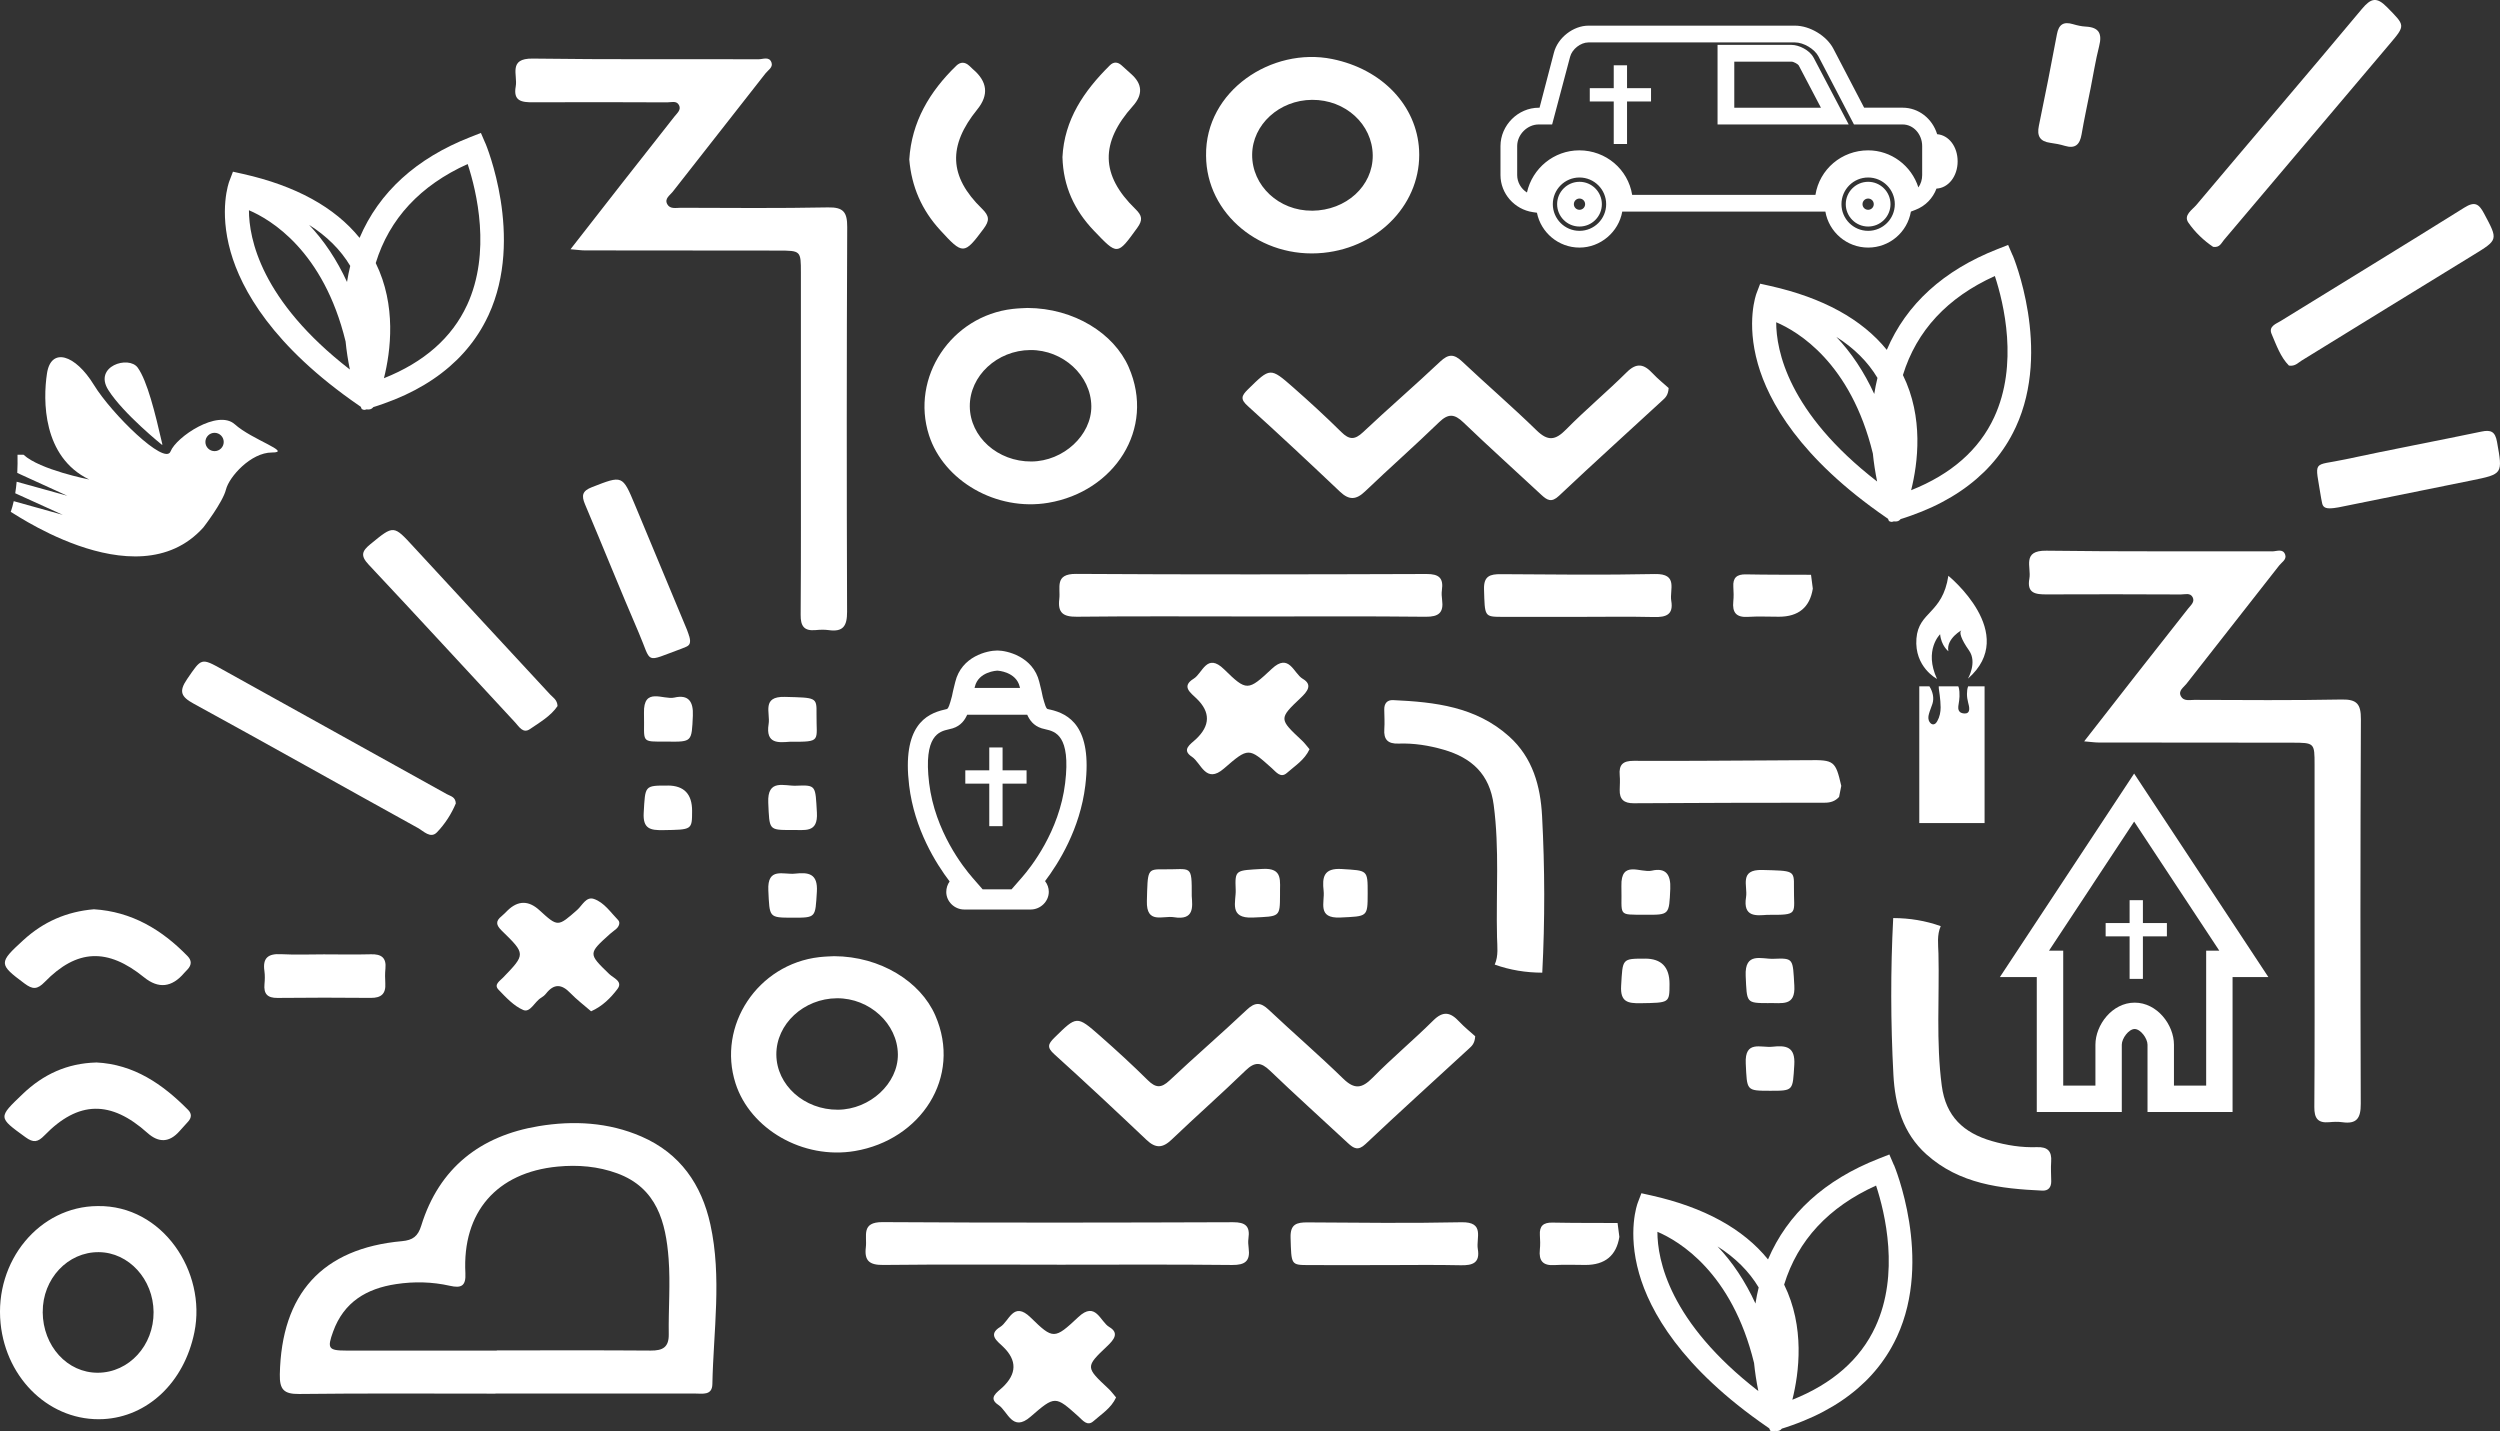 <svg xmlns="http://www.w3.org/2000/svg" id="Layer_2" data-name="Layer 2" viewBox="0 0 736.63 421.78"><rect x="0" y="0" width="736.63" height="421.78" fill="#333333" stroke="none"/><defs><style>      .cls-1 {        fill: #fff;      }    </style></defs><g id="Layer_1-2" data-name="Layer 1"><polygon class="cls-1" points="476.6 41.33 478.31 41.33 478.31 28.8 485.38 28.8 485.38 27.08 478.31 27.08 478.31 20.34 476.6 20.34 476.6 27.08 469.53 27.08 469.53 28.8 476.6 28.8 476.6 41.33"></polygon><polygon class="cls-1" points="479.41 42.43 475.49 42.43 475.49 29.9 468.43 29.9 468.43 25.98 475.49 25.98 475.49 19.24 479.41 19.24 479.41 25.98 486.48 25.98 486.48 29.9 479.41 29.9 479.41 42.43"></polygon><polygon class="cls-1" points="628.6 287.33 630.31 287.33 630.31 274.8 637.38 274.8 637.38 273.08 630.31 273.08 630.31 266.34 628.6 266.34 628.6 273.08 621.53 273.08 621.53 274.8 628.6 274.8 628.6 287.33"></polygon><polygon class="cls-1" points="631.41 288.43 627.49 288.43 627.49 275.9 620.43 275.9 620.43 271.98 627.49 271.98 627.49 265.24 631.41 265.24 631.41 271.98 638.48 271.98 638.48 275.9 631.41 275.9 631.41 288.43"></polygon><polygon class="cls-1" points="292.6 242.33 294.31 242.33 294.31 229.8 301.38 229.8 301.38 228.08 294.31 228.08 294.31 221.34 292.6 221.34 292.6 228.08 285.53 228.08 285.53 229.8 292.6 229.8 292.6 242.33"></polygon><polygon class="cls-1" points="295.41 243.43 291.49 243.43 291.49 230.9 284.43 230.9 284.43 226.98 291.49 226.98 291.49 220.24 295.41 220.24 295.41 226.98 302.48 226.98 302.48 230.9 295.41 230.9 295.41 243.43"></polygon><path class="cls-1" d="M550.45,66.75c3.64,0,6.59-2.96,6.59-6.59s-2.96-6.59-6.59-6.59-6.59,2.96-6.59,6.59,2.96,6.59,6.59,6.59M548.79,60.16c0-.91.74-1.66,1.66-1.66s1.66.74,1.66,1.66-.74,1.66-1.66,1.66-1.66-.74-1.66-1.66"></path><path class="cls-1" d="M534.36,16.96c-1.15-2.2-4.32-3.73-6.45-3.73h-21.83v23.44h38.64l-10.35-19.71ZM511.01,31.74v-13.57h16.9c.57,0,1.87.72,2.08,1.09l6.56,12.49h-25.54Z"></path><path class="cls-1" d="M570.78,39.53c-1.42-4.63-5.5-7.8-10.16-7.8h-11.35l-9.07-17.39c-1.98-3.8-6.94-6.78-11.29-6.78h-60.87c-4.48,0-9.04,3.56-10.17,7.94l-4.24,16.24h-.23c-6.11,0-11.28,5.18-11.28,11.3v8.56c0,5.42,4.11,10.11,9.55,10.91l1.19.17c1.17,5.85,6.35,10.27,12.54,10.27s11.55-4.6,12.6-10.6h59.85c1.04,6.01,6.3,10.6,12.6,10.6s11.55-4.52,12.6-10.6l1.35-.52c2.89-1.11,5.11-3.37,6.19-6.26,3.51-.17,6.23-3.64,6.23-8.02s-2.62-7.73-6.05-8.01M550.45,52.3c4.33,0,7.86,3.53,7.86,7.86s-3.52,7.86-7.86,7.86-7.86-3.53-7.86-7.86,3.52-7.86,7.86-7.86M480.92,57.42c-1.21-7.54-7.75-13.12-15.59-13.12-7.43,0-13.82,5.25-15.41,12.42-1.76-1.11-2.88-3.05-2.88-5.12v-8.56c0-3.39,2.97-6.37,6.35-6.37h3.95l5.29-19.93c.58-2.26,3.11-4.24,5.4-4.24h60.87c2.54,0,5.77,1.93,6.91,4.12l10.46,20.05h14.35c3.17,0,5.75,2.86,5.75,6.37v8.56c0,1.35-.4,2.61-1.12,3.62-2.05-6.43-8.01-10.92-14.8-10.92-7.8,0-14.33,5.58-15.53,13.12h-54ZM465.4,52.3c4.33,0,7.86,3.53,7.86,7.86s-3.52,7.86-7.86,7.86-7.86-3.53-7.86-7.86,3.52-7.86,7.86-7.86"></path><path class="cls-1" d="M465.4,66.75c3.64,0,6.59-2.96,6.59-6.59s-2.96-6.59-6.59-6.59-6.59,2.96-6.59,6.59,2.96,6.59,6.59,6.59M463.74,60.16c0-.91.74-1.66,1.66-1.66s1.66.74,1.66,1.66-.74,1.66-1.66,1.66-1.66-.74-1.66-1.66"></path><path class="cls-1" d="M309.41,209.09c-.28-.06-.53-.12-.7-.17-.21-.06-.49-.15-1.05-2.11l-.39-1.38-.06-.27c-.22-1.17-.45-2.09-.72-3.16l-.26-1.07c-1.83-7.55-9.66-9.25-12.26-9.25h-.18c-2.8,0-10.48,1.66-12.32,9.26-.1.43-.2.83-.31,1.25-.25,1-.46,1.87-.67,2.96l-.46,1.65c-.57,1.98-.87,2.07-1.08,2.13-.17.05-.43.11-.7.17-5.46,1.25-12.48,4.92-10.37,22.36,1.55,12.87,7.93,23.01,11.93,28.26-.64.89-.99,1.96-.99,3.11,0,2.8,2.42,5.16,5.29,5.16h19.57c2.9,0,5.35-2.37,5.35-5.23,0-1.12-.39-2.22-1.1-3.14,3.98-5.25,10.31-15.36,11.86-28.17,2.11-17.44-4.9-21.12-10.36-22.37M287.15,202.72l.1-.4c1.08-4.46,6.51-4.7,6.54-4.71h.15c.06,0,5.45.31,6.51,4.71l.1.39h-13.39ZM286.46,258.51c-2.54-2.91-10.97-13.53-12.69-27.76-1.71-14.13,2.99-15.21,5.79-15.85.41-.09.79-.18,1.14-.29,2.46-.76,3.63-2.53,4.28-4.02h17.69c.65,1.48,1.8,3.24,4.26,4.01.35.11.74.2,1.14.29,2.8.64,7.49,1.71,5.78,15.85-1.72,14.25-10.15,24.85-12.7,27.76l-3.1,3.55h-8.51l-3.09-3.54Z"></path><path class="cls-1" d="M628.82,227.94l-39.55,59.96h10.87v39.76h25.05v-19.84c0-1.82,2.03-4.62,3.79-4.62s3.79,2.8,3.79,4.62v19.84h25.06v-39.76h10.55l-39.55-59.96ZM616.75,260.39l12.08-18.31,25.09,38.04h-3.87v39.76h-9.49v-12.05c0-5.86-4.95-12.4-11.57-12.4s-11.57,6.55-11.57,12.4v12.05h-9.49v-39.76h-4.19l12.73-19.29"></path><path class="cls-1" d="M145.98,410.64c-19.28,0-38.57-.13-57.85.1-4.5.05-5.77-1.33-5.68-5.77.47-23.78,12.5-37.13,35.99-39.26,3.18-.29,4.71-1.41,5.68-4.57,5.28-17.05,17.45-26.48,34.61-29.32,10.22-1.69,20.56-1.17,30.31,3.08,11.39,4.96,17.69,14.14,20.27,25.88,3.43,15.61.9,31.38.59,47.08-.07,3.39-2.92,2.75-5.1,2.75-19.61.01-39.21,0-58.82,0v.03ZM146.38,397.96v-.06c15.11,0,30.23-.07,45.34.05,3.57.03,5.4-.97,5.33-4.86-.11-7.39.51-14.82-.04-22.16-.81-10.75-3.42-20.9-15.14-25.2-5.65-2.07-11.58-2.57-17.59-1.99-17.91,1.73-28.1,13.41-27.15,31.42.2,3.81-1.26,4.45-4.57,3.7-5.22-1.18-10.54-1.3-15.83-.5-8.68,1.3-15.41,5.26-18.57,13.99-1.79,4.94-1.44,5.59,3.83,5.6,14.79.02,29.58,0,44.38,0"></path><path class="cls-1" d="M168.11,73.43c5.47-7.01,10.44-13.41,15.44-19.79,5.05-6.45,10.15-12.86,15.19-19.32.76-.97,2.04-1.95,1.33-3.34-.73-1.41-2.28-.81-3.49-.82-13.18-.04-26.37-.1-39.55-.02-3.36.02-5.86-.36-5.07-4.67.62-3.37-2.32-8.32,5.01-8.21,22.18.31,44.38.13,66.56.2,1.3,0,3.15-.92,3.8.99.48,1.42-1.03,2.21-1.79,3.19-9.11,11.62-18.24,23.23-27.33,34.87-.83,1.06-2.5,2.01-1.6,3.66.82,1.51,2.6,1.05,3.95,1.05,14.47.05,28.94.17,43.41-.11,4.55-.09,5.68,1.4,5.66,5.81-.17,37.77-.17,75.54-.04,113.32.02,4.22-1.16,6.03-5.45,5.42-1.26-.18-2.58-.12-3.85,0-3.38.31-4.41-1.19-4.38-4.51.13-17.2.06-34.4.07-51.6,0-16.39,0-32.79,0-49.18,0-6.5,0-6.53-6.74-6.54-18.97-.02-37.94-.02-56.92-.05-1.07,0-2.13-.17-4.2-.34"></path><path class="cls-1" d="M614.11,218.43c5.47-7.01,10.44-13.41,15.44-19.79,5.05-6.45,10.14-12.86,15.19-19.32.76-.97,2.04-1.95,1.33-3.34-.73-1.41-2.28-.81-3.49-.82-13.18-.04-26.37-.1-39.55-.02-3.35.02-5.86-.36-5.07-4.67.62-3.37-2.32-8.32,5.02-8.21,22.18.31,44.38.13,66.56.2,1.3,0,3.15-.92,3.8.99.48,1.42-1.03,2.21-1.79,3.19-9.11,11.62-18.24,23.23-27.33,34.87-.83,1.06-2.5,2.01-1.6,3.66.82,1.51,2.6,1.05,3.95,1.05,14.47.05,28.94.17,43.41-.11,4.54-.09,5.68,1.4,5.66,5.81-.17,37.77-.17,75.54-.04,113.32.02,4.22-1.16,6.03-5.45,5.42-1.26-.18-2.58-.12-3.85,0-3.38.31-4.41-1.19-4.38-4.51.13-17.2.06-34.4.07-51.6,0-16.39,0-32.79,0-49.18,0-6.5,0-6.53-6.74-6.54-18.97-.02-37.95-.02-56.92-.05-1.07,0-2.13-.17-4.2-.34"></path><path class="cls-1" d="M491.67,114.35c-.13,2.17-1.04,2.9-1.86,3.65-10.16,9.36-20.41,18.62-30.46,28.1-2.2,2.08-3.48,1.29-5.2-.3-7.64-7.12-15.42-14.09-22.95-21.33-2.64-2.54-4.46-2.68-7.16-.07-7.15,6.93-14.63,13.52-21.83,20.4-2.63,2.52-4.7,2.62-7.37.09-8.98-8.51-18.01-16.97-27.19-25.26-2.23-2.01-1.87-3,.05-4.89,6.56-6.43,6.54-6.57,13.38-.56,4.82,4.24,9.56,8.59,14.13,13.11,2.33,2.31,3.95,2.38,6.4.07,7.48-7.05,15.28-13.76,22.75-20.82,2.44-2.3,4.08-2.26,6.45-.03,7.25,6.83,14.81,13.34,21.94,20.29,3.34,3.26,5.53,2.97,8.69-.24,5.74-5.83,12.06-11.1,17.87-16.87,2.92-2.91,5.06-2.43,7.58.26,1.62,1.73,3.49,3.21,4.8,4.4"></path><path class="cls-1" d="M355.37,45.89c-.3-19.13,19.37-32.11,37.17-28.5,14.93,3.03,24.92,13.91,25.6,26.81.81,15.38-11.51,28.61-28.2,30.3-18.4,1.86-34.49-11.46-34.57-28.61M386.6,62.09c10.05-.07,17.95-7.28,17.88-16.3-.08-9.15-8.04-16.44-17.88-16.37-9.66.07-17.57,7.3-17.65,16.13-.08,9.16,7.87,16.6,17.65,16.53"></path><path class="cls-1" d="M302.75,90.74c13.72.06,25.48,7.51,29.82,17.42,8,18.28-4.32,36.73-23.68,39.99-15.33,2.58-30.84-6.48-35.16-19.92-5.47-17.03,6.54-35.14,24.69-37.21,1.75-.2,3.52-.23,4.33-.28M303.91,135.98c9.43-.07,17.74-7.75,17.65-16.31-.1-9.01-8.32-16.59-17.95-16.53-9.8.06-17.92,7.61-17.86,16.6.06,9,8.24,16.31,18.16,16.24"></path><path class="cls-1" d="M368.42,181.64c-17.05,0-34.11-.11-51.15.08-4.01.04-5.64-1.15-5.15-5.21.41-3.36-1.5-7.45,4.94-7.41,34.42.22,68.85.15,103.28.03,3.67-.01,5.03,1.2,4.52,4.75-.13.94-.07,1.94.06,2.89.5,3.77-1,5-4.86,4.96-17.21-.19-34.43-.08-51.64-.08"></path><path class="cls-1" d="M557.83,270.51c4.8.01,9.48.76,14.01,2.38-1.16,2.61-.74,5.38-.67,8.08.31,12.99-.74,25.99.98,38.96,1.19,9.04,6.43,13.87,14.74,16.28,4.37,1.26,8.79,1.96,13.31,1.8,3.14-.11,4.41,1.19,4.18,4.29-.14,1.91,0,3.85.02,5.78.02,1.77-.87,2.82-2.61,2.74-12.32-.57-24.39-1.92-34.17-10.69-7.01-6.28-9.25-14.69-9.72-23.41-.82-15.38-.86-30.8-.06-46.2"></path><path class="cls-1" d="M134.31,236.72c-1.26,3.04-3.18,6.07-5.59,8.55-1.87,1.92-3.93-.4-5.59-1.31-22.04-12.17-43.97-24.54-66.06-36.62-3.71-2.03-4.44-3.58-1.96-7.21,4.31-6.29,4.08-6.39,10.55-2.79,21.99,12.24,44,24.46,66.01,36.66,1.1.61,2.53.77,2.64,2.73"></path><path class="cls-1" d="M164.28,208.04c-1.95,2.9-5.17,4.77-8.15,6.8-2.04,1.39-3.2-.75-4.32-1.95-14.4-15.5-28.7-31.11-43.19-46.53-2.49-2.65-1.97-4,.55-6.05,6.88-5.62,6.75-5.66,12.76.88,13.36,14.51,26.78,28.96,40.17,43.44.85.91,2.1,1.56,2.18,3.41"></path><path class="cls-1" d="M174.18,297.99c-2.1-1.82-4.27-3.46-6.13-5.39-2.56-2.67-4.81-2.82-7.15.15-.39.49-.91.93-1.46,1.25-1.9,1.11-3.19,4.48-5.26,3.6-2.79-1.19-5.12-3.73-7.31-6.01-1.43-1.49.41-2.55,1.34-3.52,6.66-6.91,6.72-6.95-.37-13.85-1.68-1.64-1.89-2.8-.04-4.27.62-.5,1.16-1.1,1.74-1.66q4.6-4.48,9.38-.11c5.48,5,5.43,4.95,11.15-.07,1.49-1.31,2.63-4.03,4.94-3.23,3.04,1.05,4.91,3.96,7.13,6.23.68.7.27,1.85-.54,2.57-.6.53-1.27.98-1.87,1.51-6.46,5.83-6.43,5.79-.21,11.82,1.23,1.19,4.13,2.16,2.4,4.42-1.97,2.59-4.37,5.04-7.75,6.55"></path><path class="cls-1" d="M385.86,220.75c-1.48,3.22-4.33,4.91-6.66,6.99-1.83,1.64-3.16-.23-4.45-1.39-6.8-6.09-6.88-6.18-14.11.1-5.38,4.67-6.69-1.65-9.45-3.47-3.17-2.08-.39-3.7,1.18-5.17q6.39-5.99.23-11.95c-1.82-1.76-4.59-3.61-.88-5.88,2.64-1.61,3.84-7.78,8.97-2.76,6.64,6.5,7.01,6.45,14.05-.15,5.13-4.81,6.42,1.36,9.1,2.93,3,1.75,1.42,3.73-.6,5.64-6.48,6.14-6.41,6.2.41,12.58.79.74,1.43,1.64,2.19,2.52"></path><path class="cls-1" d="M542.54,231.53c-.22,1.1-.43,2.19-.65,3.29-1.14,1.24-2.48,1.7-4.23,1.7-18.76,0-37.53.05-56.29.16-2.84.02-4.2-1.11-4.12-3.96.04-1.44.13-2.9,0-4.33-.27-3.11.98-4.23,4.16-4.21,13.31.08,26.61-.06,39.92-.12,3.85-.02,7.7-.02,11.55-.07,7.52-.11,7.97.23,9.65,7.54"></path><path class="cls-1" d="M267.92,47c.69-11.1,5.98-20,13.84-27.62,1.24-1.2,2.56-1.18,3.84,0,.35.33.68.68,1.05.99q6.49,5.48,1.32,11.86c-8.7,10.73-8.39,19.77,1.37,29.26,2.28,2.22,2.24,3.56.45,5.96-5.71,7.67-6.09,7.65-12.77.35-5.43-5.93-8.42-12.77-9.1-20.82"></path><path class="cls-1" d="M313.05,46.36c.54-11.12,6.36-19.57,13.96-27.1,1.11-1.1,2.28-1.05,3.42-.05.96.85,1.89,1.73,2.86,2.58q5.01,4.42.53,9.43c-9.7,10.82-9.55,20.39.72,30.36,2.03,1.97,2.23,3.25.54,5.58-5.89,8.12-5.76,8.13-12.74.83-5.81-6.07-9.05-13.13-9.28-21.62"></path><path class="cls-1" d="M203.07,187.4c.61,2.06.1,2.76-.92,3.19-.44.19-.89.38-1.34.55-11.18,4.08-8.59,4.59-12.65-4.81-5.4-12.51-10.46-25.17-15.78-37.72-1.12-2.64-.8-3.97,2.07-5.08,8.97-3.49,8.95-3.6,12.63,5.21,5.13,12.27,10.25,24.56,15.35,36.85.37.89.62,1.82.62,1.83"></path><path class="cls-1" d="M465.23,181.76c-7.56,0-15.11.03-22.67,0-5.23-.03-5.05-.08-5.29-8.12-.12-3.95,1.79-4.48,5.01-4.46,15.11.1,30.23.28,45.33-.04,7-.15,4.28,4.64,4.83,7.89.7,4.1-1.52,4.86-5.04,4.78-7.39-.17-14.79-.05-22.18-.05"></path><path class="cls-1" d="M95.81,281.21c4.5,0,9,.09,13.5-.03,3.02-.08,4.58.98,4.26,4.21-.14,1.43-.13,2.9-.04,4.34.2,3.1-1.21,4.33-4.29,4.3-9.16-.09-18.33-.09-27.49.01-2.96.03-4.09-1.21-3.82-4.07.12-1.27.16-2.59-.02-3.85-.57-3.88,1.12-5.17,4.88-4.97,4.33.23,8.68.05,13.02.05v.02Z"></path><path class="cls-1" d="M533.62,169.36c.18,1.37.35,2.74.53,4.09q-1.33,8.27-10,8.27c-3.04,0-6.09-.15-9.12.04-3.43.22-4.65-1.28-4.31-4.54.15-1.42.1-2.88.01-4.31-.17-2.68,1.02-3.72,3.69-3.67,6.4.13,12.8.09,19.19.12"></path><path class="cls-1" d="M434.67,305.35c-.13,2.17-1.04,2.9-1.86,3.65-10.16,9.36-20.41,18.62-30.46,28.1-2.2,2.08-3.48,1.29-5.2-.3-7.64-7.12-15.42-14.09-22.95-21.33-2.64-2.54-4.46-2.68-7.16-.07-7.15,6.93-14.63,13.52-21.83,20.4-2.63,2.52-4.7,2.62-7.37.09-8.98-8.51-18.01-16.97-27.19-25.26-2.23-2.01-1.87-3,.05-4.89,6.56-6.43,6.54-6.57,13.38-.56,4.82,4.24,9.56,8.59,14.13,13.11,2.33,2.31,3.95,2.38,6.4.07,7.48-7.05,15.28-13.76,22.75-20.82,2.44-2.3,4.08-2.26,6.45-.03,7.25,6.83,14.81,13.34,21.94,20.29,3.34,3.26,5.53,2.97,8.69-.24,5.74-5.83,12.06-11.1,17.87-16.87,2.92-2.91,5.06-2.43,7.58.26,1.62,1.73,3.49,3.21,4.8,4.4"></path><path class="cls-1" d="M245.75,281.74c13.72.06,25.48,7.51,29.82,17.42,8,18.28-4.32,36.73-23.68,39.99-15.33,2.58-30.84-6.48-35.16-19.92-5.47-17.03,6.54-35.14,24.69-37.21,1.75-.2,3.52-.23,4.33-.28M246.91,326.98c9.43-.07,17.74-7.75,17.65-16.31-.1-9.01-8.32-16.59-17.95-16.53-9.8.06-17.92,7.61-17.86,16.6.06,9,8.24,16.31,18.16,16.24"></path><path class="cls-1" d="M311.42,372.64c-17.05,0-34.11-.11-51.15.08-4.01.04-5.64-1.15-5.15-5.21.41-3.36-1.5-7.45,4.94-7.41,34.42.22,68.85.15,103.28.03,3.67-.01,5.03,1.2,4.52,4.75-.13.94-.07,1.94.06,2.89.5,3.77-1,5-4.86,4.96-17.21-.19-34.43-.08-51.64-.08"></path><path class="cls-1" d="M328.86,411.75c-1.48,3.22-4.33,4.91-6.66,6.99-1.83,1.64-3.16-.23-4.45-1.39-6.8-6.09-6.88-6.18-14.11.1-5.38,4.67-6.69-1.65-9.45-3.47-3.17-2.08-.39-3.7,1.18-5.17q6.39-5.99.23-11.95c-1.82-1.76-4.59-3.61-.88-5.88,2.64-1.61,3.84-7.78,8.97-2.76,6.64,6.5,7.01,6.45,14.05-.15,5.13-4.81,6.42,1.36,9.1,2.93,3,1.75,1.42,3.73-.6,5.64-6.48,6.14-6.41,6.2.41,12.58.79.74,1.43,1.64,2.19,2.52"></path><path class="cls-1" d="M408.23,372.76c-7.56,0-15.11.03-22.67,0-5.23-.03-5.05-.07-5.29-8.12-.11-3.95,1.79-4.48,5.01-4.46,15.11.1,30.23.28,45.33-.04,7-.15,4.28,4.64,4.83,7.89.7,4.1-1.52,4.86-5.04,4.78-7.39-.17-14.79-.05-22.18-.05"></path><path class="cls-1" d="M476.62,360.36c.18,1.37.35,2.74.53,4.09q-1.33,8.27-10,8.27c-3.04,0-6.09-.15-9.12.04-3.43.22-4.65-1.28-4.31-4.54.15-1.42.1-2.88.01-4.31-.17-2.68,1.02-3.72,3.69-3.67,6.4.13,12.8.09,19.19.12"></path><path class="cls-1" d="M484.68,269.52c-8.32,0-6.69.47-6.93-8.43-.21-7.81,5.68-3.8,8.95-4.55,4.19-.97,5.64,1.21,5.45,5.35-.35,7.7-.2,7.71-7.47,7.63"></path><path class="cls-1" d="M484.76,282.46q7.18.02,7.17,7.47c-.01,5.64-.01,5.53-8.55,5.67-3.74.06-6-.36-5.71-5.14.47-7.99.17-8.01,7.09-7.99"></path><path class="cls-1" d="M521.08,295.57c-6.66-.02-6.34-.03-6.71-8.02-.33-7.19,4.73-4.9,8.17-5.04,6.04-.25,5.69-.04,6.16,7.89.37,6.24-3.62,5.06-7.62,5.16"></path><path class="cls-1" d="M521.52,321.4c-7.05-.01-6.74-.03-7.13-8.05-.33-6.96,4.5-4.55,7.85-4.93,3.95-.44,6.8-.08,6.45,5.38-.49,7.59-.14,7.61-7.17,7.6"></path><path class="cls-1" d="M520.71,269.56c-3.11.21-7.22.82-6.23-5.24.54-3.26-2.17-8.17,4.78-7.98,9.21.25,9.4.05,9.33,4.97-.1,8.2,1.7,8.28-7.89,8.25"></path><path class="cls-1" d="M196.68,218.52c-8.32,0-6.69.47-6.93-8.43-.21-7.81,5.68-3.8,8.95-4.55,4.19-.97,5.64,1.21,5.45,5.35-.35,7.7-.2,7.71-7.47,7.63"></path><path class="cls-1" d="M196.76,231.46q7.18.02,7.17,7.47c-.01,5.64-.01,5.53-8.55,5.67-3.74.06-6-.36-5.71-5.14.47-7.99.17-8.01,7.09-7.99"></path><path class="cls-1" d="M233.08,244.57c-6.66-.02-6.34-.03-6.71-8.02-.33-7.19,4.73-4.89,8.17-5.04,6.04-.25,5.69-.04,6.16,7.89.37,6.24-3.62,5.06-7.62,5.16"></path><path class="cls-1" d="M233.52,270.4c-7.05-.01-6.74-.03-7.13-8.05-.33-6.96,4.5-4.55,7.85-4.93,3.95-.44,6.8-.08,6.45,5.38-.49,7.59-.14,7.61-7.17,7.6"></path><path class="cls-1" d="M232.71,218.56c-3.11.21-7.22.82-6.23-5.24.54-3.26-2.17-8.17,4.78-7.98,9.21.25,9.4.05,9.33,4.97-.1,8.2,1.7,8.28-7.89,8.25"></path><path class="cls-1" d="M593.04,75.29l-1.34-3.12-3.15,1.24c-15.9,6.24-26.86,16.22-32.6,29.68-7.3-9.03-18.85-15.36-34.35-18.84l-2.96-.66-1.08,2.84c-.13.34-3.11,8.5.41,20.82,3.12,10.93,12.23,27.66,37.89,45.3l.44.3.29.68.39.16c.14.06.28.08.4.08.27,0,.49-.1.6-.15.04,0,.15,0,.28.02.26.02.57.04.9-.07.41-.13.66-.4.81-.56.03-.03.05-.06.04-.06.05-.03.21-.07.32-.1.1-.03.21-.05.3-.09l.83-.27c.55-.18,1.1-.37,1.65-.57,1.08-.38,2.15-.79,3.19-1.21,1.03-.42,2.05-.86,3.05-1.32.99-.46,1.97-.94,2.9-1.44.94-.5,1.87-1.02,2.76-1.55.89-.53,1.77-1.09,2.61-1.66.85-.57,1.68-1.17,2.46-1.77.8-.61,1.58-1.24,2.32-1.88.75-.65,1.48-1.32,2.17-1.99.7-.68,1.38-1.39,2.01-2.09.64-.71,1.27-1.45,1.86-2.2.59-.74,1.17-1.52,1.71-2.31.55-.79,1.07-1.6,1.56-2.41.49-.82.96-1.67,1.4-2.52.29-.57.58-1.15.85-1.73,10.63-22.99-.79-50.3-.9-50.58M587.59,122.94c-4.43,9.57-12.65,16.8-24.47,21.5,2-7.98,3.72-21.45-2.42-33.93,4.01-13.05,13.12-22.87,27.09-29.18,2.63,8.01,7.01,26.03-.2,41.61M541.05,99.25c5.26,3.32,9.33,7.38,12.15,12.1-.38,1.54-.7,3.12-.95,4.73-3.01-6.54-6.76-12.18-11.19-16.83M553.1,141.88c-26.26-20.34-29.74-38.67-29.74-46.93,6.38,2.72,21.97,11.94,28.48,38.67.28,2.76.7,5.53,1.26,8.26"></path><path class="cls-1" d="M558.04,343.29l-1.34-3.12-3.15,1.24c-15.9,6.24-26.86,16.22-32.6,29.68-7.3-9.03-18.85-15.36-34.35-18.84l-2.96-.66-1.08,2.84c-.13.34-3.11,8.5.41,20.82,3.12,10.93,12.23,27.66,37.89,45.3l.44.3.29.68.39.16c.14.06.28.08.4.08.27,0,.49-.1.6-.15.04,0,.15,0,.28.02.26.02.57.03.9-.07.41-.13.66-.4.81-.56.03-.03.05-.06.04-.06.05-.03.21-.07.32-.1.1-.03.21-.06.3-.09l.83-.27c.55-.18,1.1-.37,1.65-.57,1.08-.39,2.15-.79,3.19-1.22,1.03-.42,2.05-.86,3.05-1.32.99-.46,1.97-.94,2.9-1.44.94-.5,1.87-1.02,2.76-1.55.89-.53,1.77-1.09,2.61-1.66.85-.57,1.68-1.17,2.46-1.77.8-.61,1.58-1.24,2.32-1.88.75-.65,1.48-1.32,2.17-1.99.7-.68,1.38-1.39,2.01-2.09.64-.71,1.27-1.45,1.86-2.2.59-.74,1.17-1.52,1.71-2.31.55-.79,1.07-1.6,1.56-2.41.49-.82.96-1.67,1.4-2.52.29-.57.58-1.15.85-1.73,10.63-22.99-.79-50.3-.9-50.58M552.59,390.94c-4.43,9.57-12.65,16.8-24.47,21.5,2-7.98,3.72-21.45-2.42-33.93,4.01-13.05,13.12-22.87,27.09-29.18,2.63,8.01,7.01,26.03-.2,41.61M506.05,367.25c5.26,3.32,9.33,7.38,12.15,12.1-.38,1.54-.7,3.12-.95,4.73-3.01-6.54-6.76-12.18-11.19-16.83M518.1,409.88c-26.26-20.34-29.74-38.67-29.74-46.93,6.38,2.72,21.97,11.94,28.48,38.67.28,2.76.7,5.53,1.26,8.26"></path><path class="cls-1" d="M143.04,42.29l-1.34-3.12-3.15,1.24c-15.9,6.24-26.86,16.22-32.6,29.68-7.3-9.03-18.84-15.36-34.35-18.84l-2.96-.66-1.08,2.84c-.13.34-3.11,8.5.41,20.82,3.12,10.93,12.23,27.66,37.89,45.3l.44.3.29.68.38.16c.14.06.28.08.4.08.27,0,.49-.1.6-.15.04,0,.15,0,.28.02.26.02.57.04.9-.07.41-.13.66-.4.81-.56.03-.03.05-.06.04-.06.05-.03.21-.07.32-.1.1-.03.21-.05.3-.09l.83-.27c.55-.18,1.1-.37,1.65-.57,1.08-.38,2.15-.79,3.19-1.21,1.03-.42,2.05-.86,3.05-1.32.99-.46,1.96-.94,2.9-1.44.94-.5,1.87-1.02,2.76-1.55.89-.53,1.77-1.09,2.61-1.66.85-.57,1.68-1.17,2.46-1.77.8-.61,1.58-1.24,2.32-1.88.75-.65,1.48-1.32,2.17-1.99.7-.68,1.38-1.39,2.01-2.09.64-.71,1.27-1.45,1.86-2.2.59-.74,1.17-1.52,1.71-2.31.55-.79,1.07-1.6,1.56-2.41.49-.82.96-1.67,1.4-2.52.29-.57.58-1.15.85-1.73,10.63-22.99-.79-50.3-.9-50.58M137.59,89.94c-4.43,9.57-12.65,16.8-24.46,21.5,2-7.98,3.72-21.45-2.42-33.93,4.01-13.05,13.12-22.87,27.09-29.18,2.63,8.01,7.01,26.03-.2,41.61M91.05,66.25c5.26,3.32,9.33,7.38,12.15,12.1-.38,1.54-.7,3.12-.95,4.73-3.01-6.54-6.76-12.18-11.19-16.83M103.09,108.88c-26.26-20.34-29.74-38.67-29.74-46.93,6.38,2.72,21.97,11.94,28.48,38.67.27,2.76.7,5.53,1.26,8.26"></path><path class="cls-1" d="M454.43,286.6c-4.8-.01-9.48-.76-14.01-2.38,1.16-2.61.74-5.38.68-8.08-.31-12.99.74-25.99-.98-38.96-1.19-9.04-6.43-13.87-14.74-16.28-4.37-1.26-8.79-1.96-13.31-1.8-3.14.11-4.41-1.19-4.18-4.29.14-1.92,0-3.85-.02-5.78-.02-1.77.87-2.82,2.61-2.74,12.32.57,24.39,1.92,34.17,10.69,7.01,6.28,9.25,14.7,9.72,23.42.82,15.38.86,30.8.06,46.2"></path><path class="cls-1" d="M652.11,72.74c-2.74-1.83-5.34-4.3-7.3-7.14-1.52-2.21,1.15-3.78,2.37-5.23,16.21-19.26,32.6-38.38,48.73-57.7,2.71-3.25,4.38-3.67,7.46-.53,5.34,5.45,5.48,5.24.7,10.89-16.27,19.2-32.52,38.42-48.76,57.65-.81.96-1.25,2.33-3.19,2.06"></path><path class="cls-1" d="M674.43,107.71c-2.46-2.48-3.68-5.99-5.1-9.31-.97-2.27,1.35-2.99,2.75-3.86,18-11.12,36.08-22.12,54.02-33.35,3.08-1.93,4.3-1.16,5.83,1.71,4.18,7.84,4.24,7.71-3.34,12.35-16.83,10.29-33.6,20.66-50.4,30.99-1.06.65-1.93,1.76-3.76,1.48"></path><path class="cls-1" d="M687.16,149.75c-2.14.2-2.72-.44-2.95-1.52-.1-.47-.2-.94-.28-1.42-1.84-11.76-2.83-9.32,7.17-11.47,13.32-2.87,26.72-5.38,40.06-8.17,2.8-.59,4.05-.01,4.59,3.02,1.68,9.48,1.8,9.48-7.56,11.38-13.04,2.66-26.08,5.29-39.12,7.92-.94.19-1.91.26-1.92.26"></path><path class="cls-1" d="M615.93,26.35c-.87,4.42-1.83,8.82-2.59,13.25-.51,2.98-1.84,4.31-4.95,3.37-1.38-.42-2.82-.69-4.25-.88-3.08-.41-4.01-2.02-3.38-5.04,1.86-8.97,3.64-17.96,5.32-26.97.54-2.92,1.98-3.78,4.73-2.96,1.23.36,2.51.66,3.78.72,3.91.2,4.86,2.1,3.93,5.75-1.07,4.2-1.73,8.5-2.58,12.76,0,0-.01,0-.02,0"></path><path class="cls-1" d="M28.78,355.37c19.13-.3,32.11,19.37,28.5,37.17-3.03,14.93-13.91,24.92-26.81,25.6-15.38.81-28.61-11.51-30.3-28.2-1.85-18.4,11.46-34.49,28.61-34.57M12.58,386.6c.07,10.05,7.28,17.95,16.3,17.88,9.15-.07,16.44-8.04,16.37-17.88-.07-9.66-7.3-17.57-16.13-17.65-9.16-.09-16.6,7.87-16.53,17.65"></path><path class="cls-1" d="M27.68,267.92c11.1.69,20,5.98,27.62,13.84,1.2,1.24,1.18,2.56,0,3.84-.33.35-.68.68-.99,1.05q-5.48,6.49-11.86,1.32c-10.73-8.7-19.77-8.39-29.27,1.37-2.22,2.28-3.56,2.24-5.96.45-7.67-5.71-7.65-6.09-.35-12.77,5.93-5.43,12.77-8.42,20.82-9.1"></path><path class="cls-1" d="M28.32,313.05c11.12.54,19.57,6.36,27.1,13.97,1.1,1.11,1.05,2.28.05,3.42-.84.96-1.73,1.89-2.58,2.86q-4.42,5.01-9.43.53c-10.82-9.7-20.39-9.55-30.36.72-1.97,2.03-3.25,2.23-5.58.54-8.12-5.89-8.13-5.76-.83-12.74,6.06-5.81,13.13-9.05,21.62-9.28"></path><path class="cls-1" d="M377.16,263.65c-.02,6.66-.04,6.34-8.02,6.71-7.19.33-4.89-4.73-5.04-8.17-.25-6.04-.04-5.69,7.89-6.16,6.24-.37,5.06,3.62,5.17,7.62"></path><path class="cls-1" d="M402.99,263.22c-.01,7.05-.03,6.74-8.05,7.13-6.96.33-4.55-4.5-4.93-7.85-.44-3.95-.08-6.8,5.38-6.44,7.59.49,7.61.14,7.6,7.17"></path><path class="cls-1" d="M351.15,264.03c.21,3.11.81,7.22-5.24,6.23-3.26-.54-8.17,2.17-7.98-4.78.25-9.21.05-9.4,4.97-9.33,8.2.1,8.28-1.7,8.25,7.89"></path><path class="cls-1" d="M579.57,204.47c0,.87.13,1.72.35,2.57.17.64.36,1.32.31,1.99-.03.46-.21.97-.76,1.13-.63.18-1.6.03-2.03-.43-.57-.59-.46-1.47-.34-2.18.12-.78.26-1.57.27-2.36,0-.62.05-2.06-.36-2.96h-5.76c0,.9.2,1.77.29,2.59.14,1.19.27,2.41.27,3.61,0,1.36-.27,2.8-.98,4.03-.21.37-.52.86-1.02.96-.54.11-.93-.23-1.2-.6-.55-.77-.48-1.62-.24-2.48.27-1,.72-1.99,1.03-2.98.53-1.69.11-3.55-.9-5.13h-2.98v40.28h19.24v-40.28h-4.85c-.26.68-.34,1.51-.34,2.24M570.75,200.06c-3.95-8.5.91-13.18.91-13.18.32,3.42,2.43,5.01,2.43,5.01-.76-3.8,4.4-6.53,3.79-6.07-.61.45-.15,2.37,2.31,5.86,2.46,3.49-.33,8.28-.33,8.28,15.24-13.27-5.77-30.3-5.77-30.3-1.73,11.29-8.78,10.45-9.41,18.49-.66,8.43,6.07,11.9,6.07,11.9"></path><path class="cls-1" d="M69.18,125.02c-4.99-4.52-17.27,3.73-18.93,8-1.66,4.28-17.35-11.06-22.57-19.59-5.52-9.02-12.66-11.22-13.84-3.38-1.19,7.84-1.33,24.59,12.45,31.24,0,0-14.53-2.84-19.35-7.3h-1.78c.03,1.88.03,3.42-.07,5.36l14.74,6.73-14.92-4.14c-.1,1.12-.24,2.27-.42,3.4l14.01,6.36-14.45-4.03c-.25,1.1-.54,2.17-.89,3.2-2.45-2.13,36.66,26.98,56.77,4.53,0,0,5.7-7.35,6.65-11.15.95-3.8,7.36-10.92,13.54-10.92s-5.94-3.79-10.93-8.31M63.22,132.93c-1.49,0-2.7-1.21-2.7-2.7s1.21-2.7,2.7-2.7,2.7,1.21,2.7,2.7-1.21,2.7-2.7,2.7M47.81,131.13v-.33c-2.11-9.2-4.43-18.56-7.22-22.46-2.64-3.69-13.11-.45-8.68,6.57,4.43,7.02,15.9,16.23,15.9,16.23"></path></g></svg>